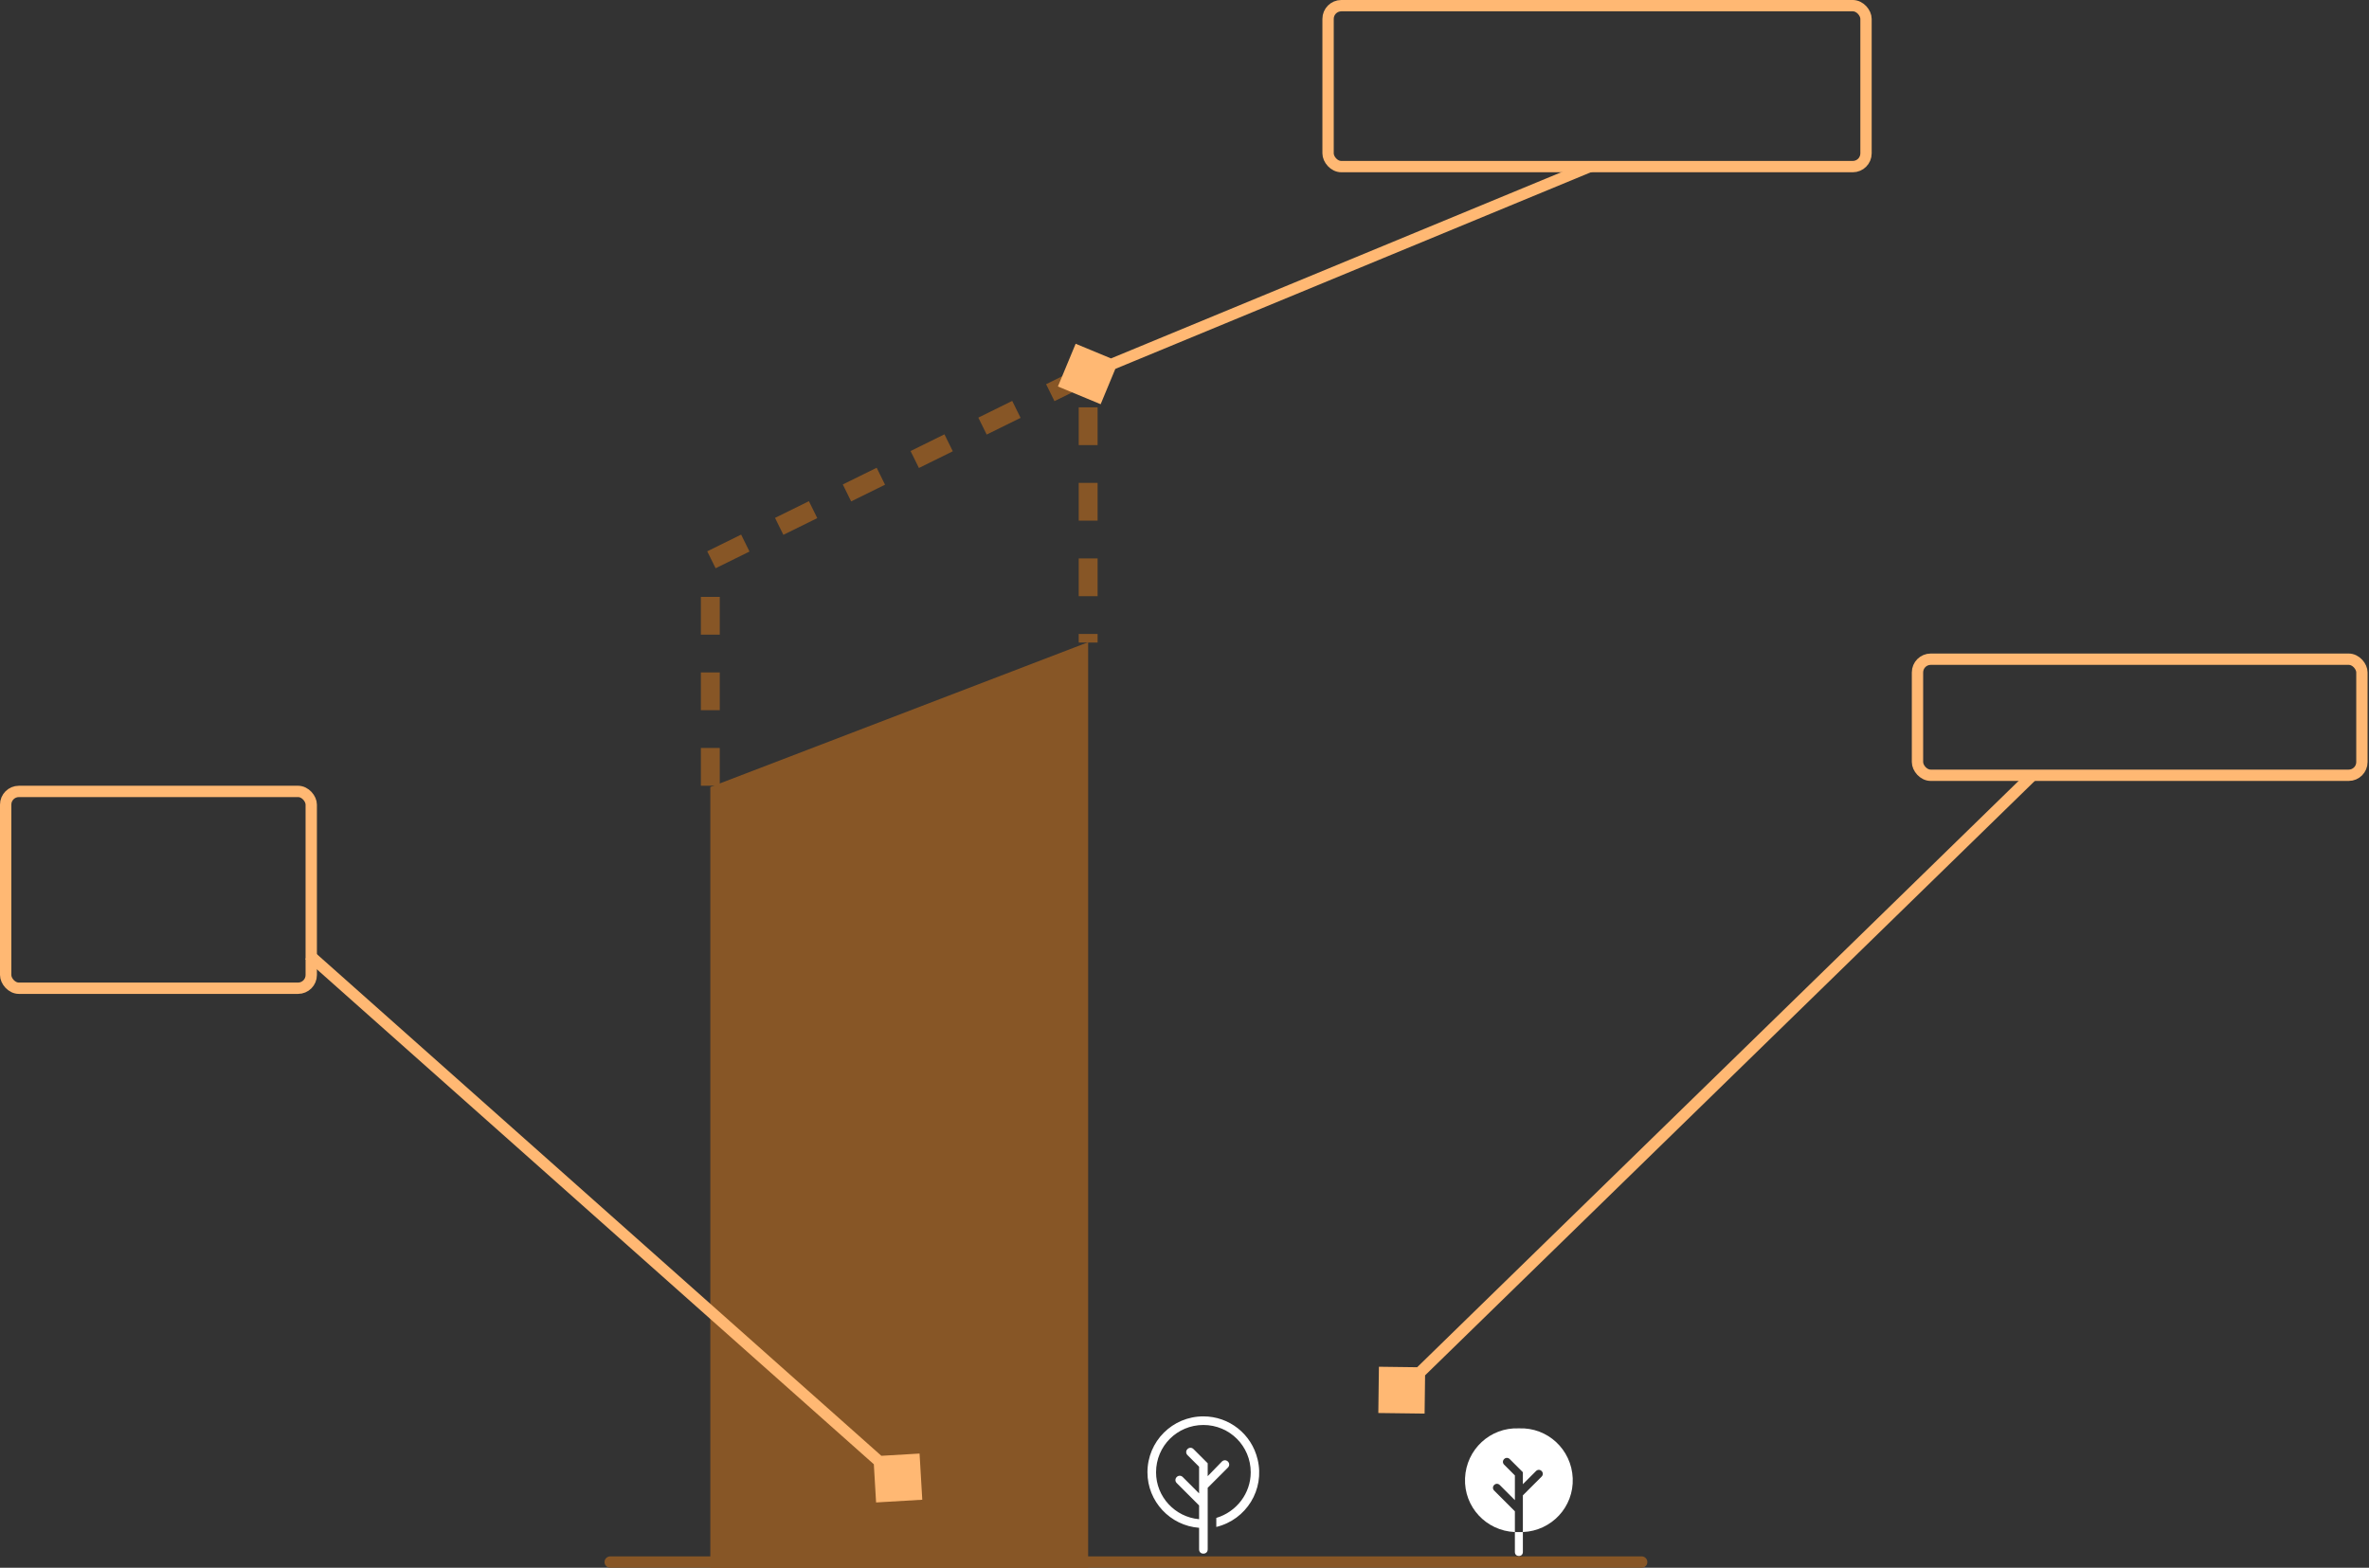<svg width="627" height="415" viewBox="0 0 627 415" fill="none" xmlns="http://www.w3.org/2000/svg">
<rect x="0" y="0" width="627" height="415" fill="#333333" stroke="none"/>
<line x1="161.5" y1="413.5" x2="434.5" y2="413.5" stroke="#875626" stroke-width="3" stroke-linecap="round"/>
<path d="M402 378.111C394.4 377.794 388.067 383.706 387.75 391.306C387.433 398.906 393.344 405.239 400.944 405.556V400.067L395.456 394.578C395.033 394.156 395.033 393.522 395.456 393.1C395.878 392.678 396.511 392.678 396.933 393.1L400.944 397.111V390.567L398.094 387.717C397.672 387.294 397.672 386.661 398.094 386.239C398.517 385.817 399.15 385.817 399.572 386.239L403.056 389.722V392.889L406.539 389.406C406.961 388.983 407.594 388.983 408.017 389.406C408.439 389.828 408.439 390.461 408.017 390.883L403.056 395.844V405.556C410.656 405.239 416.567 398.906 416.25 391.306C415.933 383.706 409.6 377.794 402 378.111Z" fill="white"/>
<path d="M402 405.556H400.944V410.833C400.944 411.467 401.367 411.889 402 411.889C402.633 411.889 403.056 411.467 403.056 410.833V405.556H402Z" fill="white"/>
<path d="M332.85 386.325C331.256 379.606 325.333 374.936 318.5 374.936C310.3 374.936 303.694 381.542 303.694 389.742C303.694 397.486 309.731 403.864 317.361 404.433V410.128C317.361 410.811 317.817 411.267 318.5 411.267C319.183 411.267 319.639 410.811 319.639 410.128V398.056V393.842L324.992 388.489C325.447 388.033 325.447 387.35 324.992 386.894C324.536 386.439 323.853 386.439 323.397 386.894L319.639 390.767V387.35L315.881 383.592C315.425 383.136 314.742 383.136 314.286 383.592C313.831 384.047 313.831 384.731 314.286 385.186L317.361 388.261V395.322L313.033 390.994C312.578 390.539 311.894 390.539 311.439 390.994C310.983 391.45 310.983 392.133 311.439 392.589L317.361 398.511V402.156C310.983 401.586 305.972 396.233 305.972 389.742C305.972 382.794 311.553 377.214 318.5 377.214C325.447 377.214 331.028 382.794 331.028 389.742C331.028 395.322 327.269 400.219 321.917 401.814V404.206C329.889 402.269 334.786 394.297 332.85 386.325Z" fill="white"/>
<path d="M188 208L188 148.328L288 99V170.087" stroke="#875626" stroke-width="5" stroke-dasharray="10 10"/>
<path d="M188 415L188 208.348L288 170V366V415H188Z" fill="#875626"/>
<rect x="507.5" y="174.5" width="117.625" height="30.725" rx="3.5" stroke="#FFB873" stroke-width="3"/>
<rect x="351.5" y="1.5" width="142.375" height="42.6" rx="3.5" stroke="#FFB873" stroke-width="3"/>
<rect x="1.5" y="209.5" width="80.875" height="52.1" rx="3.5" stroke="#FFB873" stroke-width="3"/>
<path d="M244.098 397.003L243.378 384.777L231.152 385.497L231.872 397.723L244.098 397.003ZM80.791 253.861L236.629 392.371L238.621 390.129L82.784 251.619L80.791 253.861Z" fill="#FFB873"/>
<path d="M279.997 102.309L291.309 107.003L296.003 95.691L284.691 90.997L279.997 102.309ZM420.427 42.614L287.427 97.614L288.573 100.386L421.573 45.386L420.427 42.614Z" fill="#FFB873"/>
<path d="M364.799 374.046L377.046 374.201L377.201 361.954L364.954 361.799L364.799 374.046ZM537.133 203.915L369.953 366.926L372.047 369.074L539.227 206.062L537.133 203.915Z" fill="#FFB873"/>
</svg>
